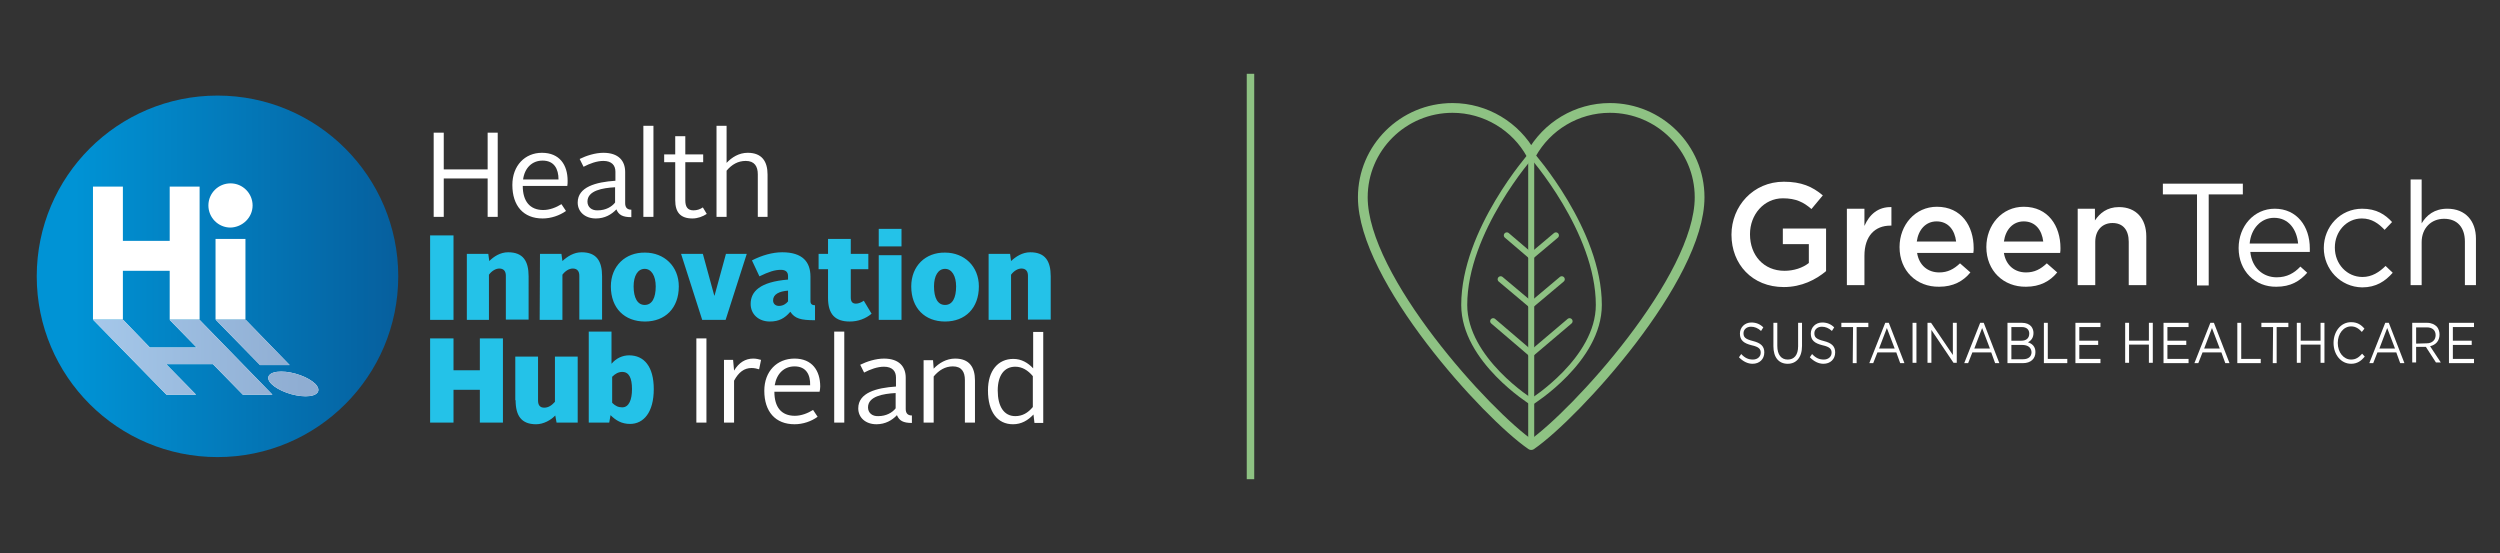 <?xml version="1.0" encoding="utf-8"?>
<!-- Generator: Adobe Illustrator 27.0.0, SVG Export Plug-In . SVG Version: 6.00 Build 0)  -->
<svg version="1.1" id="GreenTech" xmlns="http://www.w3.org/2000/svg" xmlns:xlink="http://www.w3.org/1999/xlink" x="0px" y="0px"
	 viewBox="0 0 769 170.1" style="enable-background:new 0 0 769 170.1;" xml:space="preserve">
<rect x="0" y="0" width="769" height="170.1" fill="#333333" stroke="none"/>
<style type="text/css">
	.st0{fill:#FFFFFF;}
	.st1{fill:none;stroke:#8EC283;stroke-width:1.849;stroke-linecap:round;stroke-linejoin:round;stroke-miterlimit:10;}
	.st2{fill:none;stroke:#8EC283;stroke-width:3;stroke-linecap:round;stroke-linejoin:round;stroke-miterlimit:10;}
	.st3{fill:#8EC283;}
	.st4{fill:#24C2E8;}
	.st5{fill:url(#SVGID_1_);}
	.st6{fill:url(#SVGID_00000026139991030569424290000002184376358210564277_);}
</style>
<g>
	<path class="st0" d="M532.6,72.2L532.6,72.2c0-8.8,6.7-16.3,16.1-16.3c5.4,0,8.8,1.5,12,4.2l-3.5,4.2c-2.4-2.1-4.8-3.3-8.8-3.3
		c-5.8,0-10.1,5-10.1,11v0.1c0,6.4,4.2,11.2,10.6,11.2c2.9,0,5.6-0.9,7.5-2.4v-5.8h-8v-4.8h13.3v13.1c-3.1,2.6-7.5,4.9-13,4.9
		C539,88.3,532.6,81.3,532.6,72.2z"/>
	<path class="st0" d="M568.1,64.2h5.4v5.3c1.5-3.5,4.2-5.9,8.3-5.8v5.7h-0.3c-4.7,0-8,3.1-8,9.3v9h-5.4V64.2z"/>
	<path class="st0" d="M584.3,76L584.3,76c0-6.8,4.8-12.4,11.5-12.4c7.5,0,11.3,5.9,11.3,12.7c0,0.5,0,1-0.1,1.5h-17.3
		c0.6,3.8,3.3,6,6.8,6c2.6,0,4.5-1,6.4-2.8l3.2,2.8c-2.2,2.7-5.3,4.4-9.6,4.4C589.5,88.3,584.3,83.3,584.3,76z M601.7,74.3
		c-0.4-3.5-2.4-6.2-6-6.2c-3.3,0-5.6,2.5-6.1,6.2H601.7z"/>
	<path class="st0" d="M611,76L611,76c0-6.8,4.8-12.4,11.5-12.4c7.5,0,11.3,5.9,11.3,12.7c0,0.5,0,1-0.1,1.5h-17.3
		c0.6,3.8,3.3,6,6.8,6c2.6,0,4.5-1,6.4-2.8l3.2,2.8c-2.2,2.7-5.3,4.4-9.6,4.4C616.3,88.3,611,83.3,611,76z M628.5,74.3
		c-0.4-3.5-2.4-6.2-6-6.2c-3.3,0-5.6,2.5-6.1,6.2H628.5z"/>
	<path class="st0" d="M639,64.2h5.4v3.6c1.5-2.2,3.7-4.1,7.4-4.1c5.3,0,8.4,3.6,8.4,9v15h-5.4V74.4c0-3.7-1.8-5.8-5-5.8
		c-3.1,0-5.3,2.2-5.3,5.8v13.3h-5.4V64.2H639z"/>
	<path class="st0" d="M675.8,59.8h-10.5v-3.3h24.6v3.3h-10.5v28h-3.6V59.8z"/>
	<path class="st0" d="M688.6,76.3L688.6,76.3c0-6.7,4.7-12.1,11.1-12.1c6.8,0,10.8,5.4,10.8,12.2c0,0.4,0,0.7,0,1.1h-18.3
		c0.5,5,4,7.8,8.1,7.8c3.2,0,5.4-1.3,7.3-3.3l2.1,1.9c-2.3,2.6-5.1,4.3-9.5,4.3C693.7,88.3,688.6,83.4,688.6,76.3z M706.9,74.9
		c-0.4-4.2-2.8-7.9-7.4-7.9c-4,0-7.1,3.3-7.5,7.9H706.9z"/>
	<path class="st0" d="M714.8,76.3L714.8,76.3c0-6.6,5.1-12.1,11.8-12.1c4.4,0,7.1,1.8,9.2,4.1l-2.3,2.4c-1.8-1.9-3.9-3.5-7-3.5
		c-4.7,0-8.3,4-8.3,8.9v0.1c0,5,3.7,9,8.5,9c2.9,0,5.2-1.5,7.1-3.4l2.2,2.1c-2.3,2.6-5.1,4.5-9.4,4.5
		C719.9,88.3,714.8,82.8,714.8,76.3z"/>
	<path class="st0" d="M741.5,55.2h3.4v13.5c1.5-2.5,3.9-4.5,7.9-4.5c5.6,0,8.8,3.8,8.8,9.2v14.3h-3.4V74.3c0-4.3-2.3-7-6.4-7
		c-4,0-6.9,2.9-6.9,7.2v13.2h-3.4V55.2z"/>
</g>
<g>
	<path class="st0" d="M534.9,109.9l0.7-1c1.1,1.2,2.2,1.7,3.6,1.7c1.4,0,2.4-0.9,2.4-2.1l0,0c0-1.1-0.5-1.8-2.8-2.3
		c-2.4-0.6-3.6-1.5-3.6-3.6l0,0c0-1.9,1.5-3.4,3.5-3.4c1.5,0,2.7,0.5,3.7,1.5l-0.7,1.1c-1-0.9-2-1.3-3.1-1.3c-1.4,0-2.3,0.9-2.3,2
		l0,0c0,1.2,0.5,1.8,2.9,2.4s3.5,1.6,3.5,3.5l0,0c0,2.1-1.5,3.5-3.6,3.5C537.6,111.9,536.2,111.2,534.9,109.9z"/>
	<path class="st0" d="M545.5,106.5v-7.2h1.2v7.1c0,2.7,1.2,4.2,3.2,4.2s3.2-1.4,3.2-4.1v-7.2h1.2v7.1c0,3.6-1.8,5.5-4.4,5.5
		C547.2,111.9,545.5,110,545.5,106.5z"/>
	<path class="st0" d="M556.7,109.9l0.7-1c1.1,1.2,2.2,1.7,3.6,1.7c1.4,0,2.4-0.9,2.4-2.1l0,0c0-1.1-0.5-1.8-2.8-2.3
		c-2.4-0.6-3.6-1.5-3.6-3.6l0,0c0-1.9,1.5-3.4,3.5-3.4c1.5,0,2.7,0.5,3.7,1.5l-0.7,1.1c-1-0.9-2-1.3-3.1-1.3c-1.4,0-2.3,0.9-2.3,2
		l0,0c0,1.2,0.5,1.8,2.9,2.4s3.5,1.6,3.5,3.5l0,0c0,2.1-1.5,3.5-3.6,3.5C559.4,111.9,558,111.2,556.7,109.9z"/>
	<path class="st0" d="M570,100.6h-3.6v-1.3h8.3v1.3h-3.6v11.1h-1.2L570,100.6L570,100.6z"/>
	<path class="st0" d="M579.9,99.3h1.1l4.8,12.4h-1.3l-1.2-3.3h-5.8l-1.3,3.3H575L579.9,99.3z M582.8,107.2l-2.4-6.3l-2.4,6.3H582.8z
		"/>
	<path class="st0" d="M588.3,99.3h1.2v12.3h-1.2V99.3z"/>
	<path class="st0" d="M592.9,99.3h1.1l6.7,9.9v-9.9h1.2v12.3h-1l-6.8-10.1v10.1h-1.2V99.3z"/>
	<path class="st0" d="M609.1,99.3h1.1l4.8,12.4h-1.3l-1.2-3.3h-5.8l-1.3,3.3h-1.2L609.1,99.3z M612.1,107.2l-2.4-6.3l-2.4,6.3H612.1
		z"/>
	<path class="st0" d="M617.5,99.3h4.5c1.2,0,2.2,0.4,2.8,1.1c0.4,0.5,0.7,1.2,0.7,2l0,0c0,1.6-0.8,2.4-1.7,2.9
		c1.3,0.4,2.3,1.3,2.3,3l0,0c0,2.1-1.5,3.4-3.8,3.4h-4.8V99.3z M624.2,102.6c0-1.2-0.8-2-2.3-2h-3.2v4.2h3.1
		C623.2,104.8,624.2,104.1,624.2,102.6L624.2,102.6z M622,106.1h-3.3v4.4h3.6c1.6,0,2.6-0.8,2.6-2.2l0,0
		C624.8,106.9,623.8,106.1,622,106.1z"/>
	<path class="st0" d="M628.7,99.3h1.2v11.1h6v1.3h-7.2V99.3z"/>
	<path class="st0" d="M638.4,99.3h7.7v1.3h-6.5v4.2h5.8v1.3h-5.8v4.3h6.5v1.3h-7.7V99.3z"/>
	<path class="st0" d="M653.7,99.3h1.2v5.5h6.1v-5.5h1.2v12.3H661V106h-6.1v5.6h-1.2V99.3z"/>
	<path class="st0" d="M665.5,99.3h7.7v1.3h-6.5v4.2h5.8v1.3h-5.8v4.3h6.5v1.3h-7.7V99.3z"/>
	<path class="st0" d="M679.9,99.3h1.1l4.8,12.4h-1.3l-1.2-3.3h-5.8l-1.3,3.3H675L679.9,99.3z M682.8,107.2l-2.4-6.3l-2.4,6.3H682.8z
		"/>
	<path class="st0" d="M688.2,99.3h1.2v11.1h6v1.3h-7.2V99.3z"/>
	<path class="st0" d="M699.2,100.6h-3.6v-1.3h8.3v1.3h-3.6v11.1h-1.2L699.2,100.6L699.2,100.6z"/>
	<path class="st0" d="M706.5,99.3h1.2v5.5h6.1v-5.5h1.2v12.3h-1.2V106h-6.1v5.6h-1.2V99.3z"/>
	<path class="st0" d="M717.8,105.5L717.8,105.5c0-3.5,2.2-6.4,5.4-6.4c1.9,0,3.1,0.8,4.1,2l-0.8,1c-0.9-1-1.9-1.7-3.3-1.7
		c-2.3,0-4.1,2.2-4.1,5.1l0,0c0,2.9,1.8,5.1,4.1,5.1c1.5,0,2.4-0.7,3.4-1.8l0.8,0.9c-1.1,1.3-2.3,2.2-4.2,2.2
		C720.1,111.9,717.8,109.1,717.8,105.5z"/>
	<path class="st0" d="M733.7,99.3h1.1l4.8,12.4h-1.3l-1.2-3.3h-5.8l-1.3,3.3h-1.2L733.7,99.3z M736.7,107.2l-2.4-6.3l-2.4,6.3H736.7
		z"/>
	<path class="st0" d="M742,99.3h4.6c1.3,0,2.3,0.5,3,1.2c0.5,0.6,0.8,1.5,0.8,2.4l0,0c0,2-1.2,3.2-2.9,3.6l3.3,5h-1.5l-3.1-4.8h-3
		v4.8H742L742,99.3L742,99.3z M746.5,105.6c1.6,0,2.7-1,2.7-2.5l0,0c0-1.5-1-2.4-2.7-2.4h-3.3v5L746.5,105.6L746.5,105.6z"/>
	<path class="st0" d="M753.3,99.3h7.7v1.3h-6.5v4.2h5.8v1.3h-5.8v4.3h6.5v1.3h-7.7V99.3z"/>
</g>
<g>
	<path class="st1" d="M491.8,93.8c0,16.9-20.7,29.8-20.7,29.8s-20.7-12.9-20.7-29.8c0-22.8,20.7-46.2,20.7-46.2S491.8,71,491.8,93.8
		z"/>
	<g>
		<line class="st1" x1="471" y1="47.6" x2="471" y2="135.9"/>
		<line class="st1" x1="471" y1="108.8" x2="482.8" y2="98.8"/>
		<line class="st1" x1="471" y1="108.8" x2="459.3" y2="98.8"/>
		<line class="st1" x1="471" y1="93.8" x2="480.4" y2="85.9"/>
		<line class="st1" x1="471" y1="93.8" x2="461.6" y2="85.9"/>
		<line class="st1" x1="471" y1="78.8" x2="478.6" y2="72.4"/>
		<line class="st1" x1="471" y1="78.8" x2="463.5" y2="72.4"/>
	</g>
</g>
<path class="st2" d="M471,136.9c-13.6-9.3-51.8-51.2-51.8-76.2c0-15.2,12.4-27.5,27.6-27.5c10.2,0,19.5,5.7,24.2,14.3
	c4.8-8.7,14-14.3,24.2-14.3c15.2,0,27.6,12.3,27.6,27.5C522.8,85.7,484.6,127.5,471,136.9"/>
<rect x="383.5" y="22.7" class="st3" width="2.3" height="124.7"/>
<g>
	<g>
		<g>
			<path class="st0" d="M214.2,130h3.1v-25.9h-3.1L214.2,130L214.2,130z M222.7,130h3.1v-12.9c1.4-2.6,3.1-3.9,5.4-3.9
				c0.9,0,1.6,0.2,2.3,0.4l0.6-2.9c-0.7-0.2-1.5-0.4-2.4-0.4c-2.4,0-4.4,1.2-5.9,3.7l-0.3-3.3h-2.8L222.7,130L222.7,130z
				 M235.1,120.2c0,6.4,3.4,10.3,9.3,10.3c2.6,0,5.2-0.9,7.1-2.3l-1.4-2.1c-1.6,1-3.6,1.8-5.6,1.8c-4.2,0-6.3-2.7-6.3-7.4h13.9
				c0.1-0.4,0.2-1.1,0.2-1.6c0-4.9-2.5-8.6-7.9-8.6C239,110.3,235.1,114.2,235.1,120.2L235.1,120.2z M244.4,112.7
				c3.6,0,4.9,2.6,4.8,5.8h-10.9C238.9,114.9,241.2,112.7,244.4,112.7L244.4,112.7z M256.6,130h3.1v-28h-3.1V130L256.6,130z
				 M264,125.6c0,2.9,2.3,4.9,5.6,4.9c2.7,0,4.8-1.2,6.3-2.8c0.7,1.7,1.9,2.4,4.6,2.4v-2.3c-1.2,0-1.9-0.6-1.9-2v-9.6
				c0-3.4-2-5.9-6.7-5.9c-2.5,0-5.3,0.9-7.3,1.9l1.2,2.4c1.9-1,4.1-1.8,6.1-1.8c2.6,0,3.7,1.4,3.7,3.3v2.8
				C269.6,119.3,264,120.8,264,125.6L264,125.6z M267,125.3c0-3.4,4.7-4.2,8.5-4.4v4.7c-1,1.3-2.9,2.4-5.3,2.4
				C268.3,128.1,267,127,267,125.3L267,125.3z M284.1,130h3.1v-14.2c1.6-1.9,3.5-3.1,5.9-3.1c2.7,0,3.7,1.7,3.7,4.2V130h3.1v-13
				c0-4-1.7-6.7-6.1-6.7c-2.7,0-5,1.4-6.6,3.1l-0.2-2.6h-2.9V130L284.1,130z M311.6,130.5c2.6,0,4.6-1.2,6.3-3l0.3,2.6h2.7v-28h-3.1
				v11.2c-1.6-1.7-3.6-2.9-6.1-2.9c-4.7,0-7.8,3.6-7.8,9.7C303.9,126.7,306.8,130.5,311.6,130.5L311.6,130.5z M312.3,128
				c-3.5,0-5.4-3-5.4-7.9c0-4.6,2-7.3,5.4-7.3c2.1,0,3.9,1.1,5.4,2.9v9.5C316.2,127,314.5,128,312.3,128L312.3,128z"/>
			<path class="st0" d="M133.4,66.7h3.1V54.9H150v11.8h3.1V40.8H150v11.3h-13.5V40.8h-3.1V66.7L133.4,66.7z M157.6,56.9
				c0,6.4,3.4,10.3,9.3,10.3c2.6,0,5.2-0.9,7.2-2.3l-1.4-2.1c-1.6,1-3.6,1.8-5.6,1.8c-4.1,0-6.3-2.7-6.3-7.4h13.7
				c0.1-0.4,0.1-1.2,0.1-1.6c0-4.9-2.5-8.6-7.9-8.6C161.5,47,157.6,50.9,157.6,56.9L157.6,56.9z M166.9,49.4c3.6,0,4.9,2.6,4.9,5.8
				h-10.9C161.4,51.6,163.7,49.4,166.9,49.4L166.9,49.4z M177.7,62.3c0,2.9,2.3,4.9,5.6,4.9c2.7,0,4.8-1.2,6.3-2.8
				c0.7,1.7,1.9,2.4,4.6,2.4v-2.3c-1.2,0-1.9-0.6-1.9-2v-9.6c0-3.4-2-5.9-6.7-5.9c-2.5,0-5.3,0.9-7.3,1.9l1.2,2.4
				c1.9-1,4.1-1.8,6.1-1.8c2.6,0,3.7,1.4,3.7,3.3v2.8C183.3,56,177.7,57.5,177.7,62.3L177.7,62.3z M180.7,62c0-3.4,4.7-4.2,8.5-4.4
				v4.7c-1,1.3-2.9,2.4-5.3,2.4C182,64.8,180.7,63.7,180.7,62L180.7,62z M197.9,66.7h3.1v-28h-3.1V66.7L197.9,66.7z M207.7,61.6
				c0,3.7,1.6,5.6,5.3,5.6c1.6,0,3.2-0.6,4.4-1.4l-1.2-2c-0.9,0.6-1.8,0.9-2.9,0.9c-1.8,0-2.5-1.1-2.5-3.1V49.9h5.5v-2.4h-5.5v-5.6
				h-3.1v5.6h-3.4v2.4h3.4L207.7,61.6L207.7,61.6z M220.4,66.7h3.1V52.5c1.6-1.9,3.5-3,5.9-3c2.7,0,3.7,1.7,3.7,4.1v13.1h3v-13
				c0-4-1.7-6.7-6.1-6.7c-2.7,0-4.9,1.4-6.5,3.1V38.7h-3.1V66.7L220.4,66.7z"/>
		</g>
		<g>
			<path class="st4" d="M132.3,130h7.2v-10.1h8.1V130h7.1v-25.9h-7.1v9.8h-8.1v-9.8h-7.2V130L132.3,130z M158.6,123.1
				c0,4.8,1.8,7.4,6.3,7.4c2.3,0,4.6-1.3,5.9-2.7l0.4,2.2h6.5v-20.3h-7v13.9c-1,1.1-2,1.8-3.3,1.8c-1.4,0-1.9-0.9-1.9-2.2v-13.5h-7
				v13.4H158.6z M181.3,130h6.1l0.4-2.3c1.6,1.6,3.4,2.7,6,2.7c4.2,0,7.3-3.6,7.3-10.7c0-7-3-10.4-7.6-10.4c-2,0-4,0.9-5.4,2.6V102
				h-7v28H181.3z M188.3,123.9v-8c0.9-0.9,1.9-1.5,3.1-1.5c2.1,0,3,1.9,3,5.3c0,3.2-0.9,5.6-3,5.6
				C190.2,125.3,189.3,124.9,188.3,123.9L188.3,123.9z"/>
			<path class="st4" d="M132.3,98.4h7.2v-26h-7.2V98.4L132.3,98.4z M143.4,98.4h7V84.5c0.9-1.2,2.1-1.9,3.2-1.9c1.4,0,2,0.9,2,2.2
				v13.5h7V85c0-4.7-1.7-7.4-6.3-7.4c-2.4,0-4.4,1.3-5.8,2.7l-0.3-2.2h-6.6v20.3H143.4z M166,98.4h7V84.5c0.9-1.2,2.1-1.9,3.2-1.9
				c1.4,0,2,0.9,2,2.2v13.5h7V85c0-4.7-1.7-7.4-6.3-7.4c-2.4,0-4.4,1.3-5.9,2.7l-0.3-2.2h-6.6L166,98.4L166,98.4z M187.9,88.1
				c0,6.7,4.2,10.8,10.5,10.8c6.2,0,10.4-4.1,10.4-10.8c0-6.2-4.5-10.4-10.4-10.4C192.4,77.6,187.9,81.8,187.9,88.1L187.9,88.1z
				 M194.9,88.1c0-3.3,1.3-5.4,3.4-5.4c2.1,0,3.4,2.2,3.4,5.4c0,3.5-1.1,5.7-3.4,5.7C196.1,93.8,194.9,91.6,194.9,88.1L194.9,88.1z
				 M216,98.4h7.2l6.5-20.3h-6.4l-3.5,12.8h-0.1l-3.5-12.8h-6.7L216,98.4L216,98.4z M230.9,93.5c0,3.2,2.5,5.4,5.9,5.4
				c2.8,0,4.6-1,6.3-3c1.4,2.1,3.2,2.6,7.6,2.6v-4.6c-0.9,0-1.4-0.4-1.4-1.2v-7.6c0-4.5-2.4-7.5-8.7-7.5c-2.9,0-6.2,0.9-9.3,2.5
				l2.3,4.9c2.9-1.4,4.7-2,6.6-2c1.4,0,2.2,0.6,2.2,1.9V86C233.7,86.7,230.9,89.7,230.9,93.5L230.9,93.5z M237.8,92.4
				c0-1.9,1.9-2.8,4.6-3v3.3c-0.6,0.8-1.6,1.4-2.8,1.4C238.5,94.1,237.8,93.4,237.8,92.4L237.8,92.4z M254.7,91.6
				c0,5,2.1,7.3,6.7,7.3c2.6,0,4.9-0.9,6.7-2.4l-2.4-4c-0.7,0.5-1.6,0.9-2.4,0.9c-1.1,0-1.6-0.6-1.6-1.9v-8.7h5.4v-4.7h-5.4v-4.6h-7
				v4.6h-2.9v4.7h2.9L254.7,91.6L254.7,91.6z M270.3,98.4h7V78.5h-7V98.4L270.3,98.4z M270.3,75.8h7v-5.4h-7V75.8L270.3,75.8z
				 M280.3,88.1c0,6.7,4.2,10.8,10.4,10.8c6.2,0,10.4-4.1,10.4-10.8c0-6.2-4.5-10.4-10.4-10.4C284.7,77.6,280.3,81.8,280.3,88.1
				L280.3,88.1z M287.3,88.1c0-3.3,1.3-5.4,3.4-5.4s3.4,2.2,3.4,5.4c0,3.5-1.1,5.7-3.4,5.7C288.4,93.8,287.3,91.6,287.3,88.1
				L287.3,88.1z M304,98.4h7V84.5c0.9-1.2,2.1-1.9,3.2-1.9c1.4,0,2,0.9,2,2.2v13.5h7V85c0-4.7-1.7-7.4-6.3-7.4
				c-2.4,0-4.4,1.3-5.9,2.7l-0.3-2.2h-6.6v20.3H304z"/>
		</g>
	</g>
	<g>
		
			<linearGradient id="SVGID_1_" gradientUnits="userSpaceOnUse" x1="22.907" y1="85.929" x2="137.7" y2="85.929" gradientTransform="matrix(1 0 0 -1 0 170.929)">
			<stop  offset="0" style="stop-color:#0093D5"/>
			<stop  offset="1" style="stop-color:#075795"/>
		</linearGradient>
		<path class="st5" d="M66.9,140.6c-30.7,0-55.6-24.9-55.6-55.6s24.9-55.6,55.6-55.6s55.6,24.9,55.6,55.6S97.6,140.6,66.9,140.6"/>
		<path class="st0" d="M77.7,63.2c0-3.7-3-6.8-6.8-6.8c-3.7,0-6.8,3-6.8,6.8c0,3.7,3,6.8,6.8,6.8C74.6,69.9,77.7,66.9,77.7,63.2
			 M52.2,98.3h9.2V57.4h-9.2v16.7H37.8V57.4h-9.2v40.9h9.2v-15h14.4L52.2,98.3 M75.5,73.5h-9.2v24.8h9.2V73.5"/>
		<path class="st0" d="M94,121.9L94,121.9c-3.7,0-8.4-1.7-10.5-3.8c-2.1-2.1-0.7-3.8,3-3.8l0,0c3.7,0,8.4,1.7,10.5,3.8
			C99,120.2,97.7,121.9,94,121.9 M74.7,121.4l-9.2-9.4H51.1l9.2,9.4h-9.1l-22.5-23h9.2l8.2,8.5h14.4l-8.3-8.5h9.2l22.4,23H74.7z
			 M89.1,112.3H80L66.4,98.4h9.2L89.1,112.3"/>
		
			<linearGradient id="SVGID_00000178168296267022383680000011905840213648279953_" gradientUnits="userSpaceOnUse" x1="27.766" y1="60.779" x2="92.882" y2="60.779" gradientTransform="matrix(1 0 0 -1 0 170.929)">
			<stop  offset="0" style="stop-color:#A5C8EA"/>
			<stop  offset="1" style="stop-color:#8FADD2"/>
		</linearGradient>
		<path style="fill:url(#SVGID_00000178168296267022383680000011905840213648279953_);" d="M94,121.9L94,121.9
			c-3.7,0-8.4-1.7-10.5-3.8c-2.1-2.1-0.7-3.8,3-3.8l0,0c3.7,0,8.4,1.7,10.5,3.8C99,120.2,97.7,121.9,94,121.9 M74.7,121.4l-9.2-9.4
			H51.1l9.2,9.4h-9.1l-22.5-23h9.2l8.2,8.5h14.4l-8.3-8.5h9.2l22.4,23H74.7z M89.1,112.3H80L66.4,98.4h9.2L89.1,112.3"/>
	</g>
</g>
</svg>
